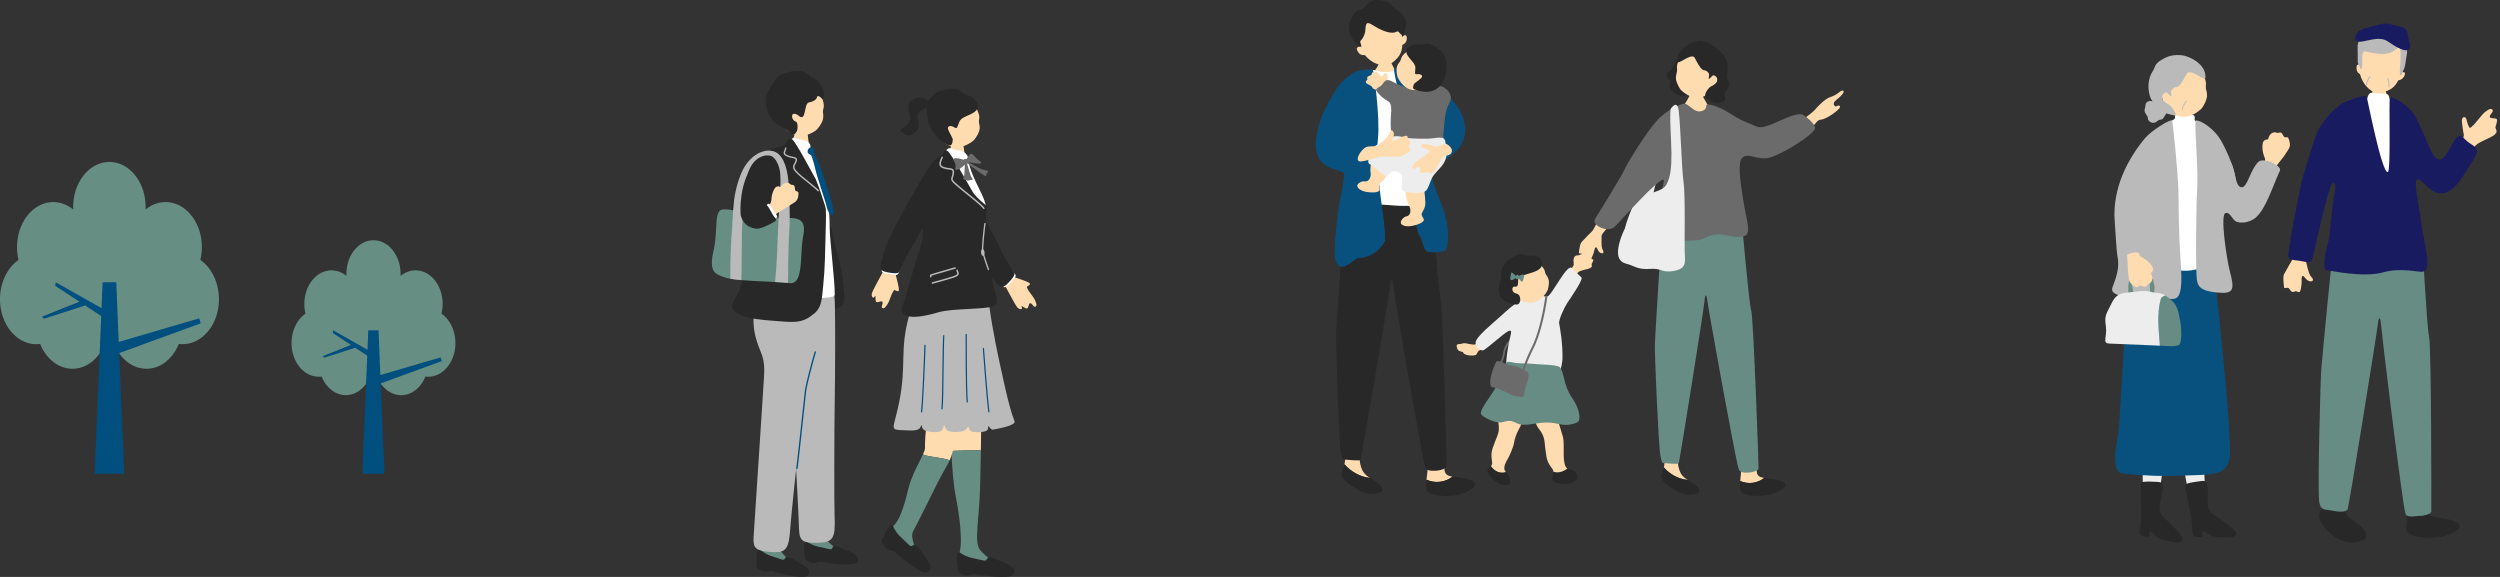 <svg width="741" height="171" viewBox="0 0 741 171" fill="none" xmlns="http://www.w3.org/2000/svg"><rect x="0" y="0" width="741" height="171" fill="#333333" stroke="none"/><g clip-path="url(#clip0_163_55)"><path d="M446.054 104.664c.343-2.381 2.489-4.246 3.398-4.935.056-.046.01-.174-.107-.292-.123-.122-.261-.178-.317-.132-.92.7-3.096 2.585-3.444 5.017a9.851 9.851 0 01-1.073 3.29c.169.113.332.22.491.317.439-.838.858-1.911 1.052-3.27v.005z" fill="#6B6B6B"/><path d="M441.91 138.187c.246-.312.394-.624.363-1.053-.066-.955-.511-2.493.174-4.363.685-1.87.562-1.605 1.236-3.25.675-1.645.685-2.672.43-4.317-.256-1.645-.031-3.229.904-4.834.935-1.604 1.982-1.757 3.955-1.803 1.972-.046 1.839 1.762 2.028 4.057.153 1.471.255 2.753-.639 4.266-.889 1.512-1.43 3.28-1.568 4.22-.22 1.472-1.441 4.185-1.927 4.956-.526.833-1.364 2.427-.817 3.449.102.189.199.322.291.424-1.655.588-3.428-.25-4.43-1.752z" fill="#FFDBB0"/><path d="M441.91 138.186c1.002 1.503 2.775 2.341 4.43 1.753.414.45.772.312 1.201 1.752.69 2.315-1.318 2.627-3.219 1.625-1.334-.7-4.312-3.116-3.214-4.271.317-.332.598-.598.808-.864l-.006.005z" fill="#282828"/><path d="M437.997 101.635c-.93.751-1.375.459-2.243.383-.869-.072-1.329-.547-2.739-.082-.199.066-1.446-.118-1.251.771.204.956.352 1.145 1.088 1.441.608.24.782-.015.843.384.082.526 2.028 1.093 3.495.745.725-.066.618-1.262 1.42-1.445.153-.036.802-.997 1.451-1.334-.286-.674-.94-.996-1.252-1.64-.337.24-.71.685-.817.771l.005.006zm27.728-21.996c.552-.695.746-.981.731-1.374-.016-.394-.169-1.406.092-1.911.459-.89 1.159-.552 1.558-.757.404-.204.817-.275 1.272-.464.46-.19 1.145-.215 1.395.153s.894.332.863.659c-.025.327-.127.695.343.874.47.178.26.413.056.889-.204.475-.342.454-.24.884.102.429-.01.505-.317.771-.312.26-1.379.47-2.274.715-.899.246-1.435.455-1.813 1.186a4.398 4.398 0 01-.123.199c-.674-.419-1.395-.787-2.11-1.206.276-.286.48-.495.562-.608l.005-.01z" fill="#FFDBB0"/><path d="M447.858 98.778c.536-2.641-4.021 2.059-7.848 4.854-1.109.808-2.504-.766-2.647-1.962-.194-1.64 5.125-5.835 7.7-8.19 1.563-1.425 3.377-3.101 5.937-4.69 2.033-1.262 3.341-1.467 4.333-1.518 1.211-.056 2.135.761 3.275.603 1.323-.143 6.003-10.229 7.403-8.333.874 1.18 2.749 2.483 2.795 2.846.128.99-3.347 6.06-4.266 7.408-.639.93-2.632 4.936-2.402 6.08.205 1.032 1.099 5.963.981 10.5-.051 1.86-1.277 6.964-3.091 6.719-4.941-.67-11.869-1.032-12.753-2.156-1.911-2.013.097-9.764.588-12.166l-.005.005z" fill="#EDEDED"/><path d="M464.586 138.866c.924.542 1.006-.255 2.273.991 1.671 1.64.103 3.209-1.997 3.531-1.472.225-5.151-.031-4.752-1.778.169-.731.342-1.293.312-1.789 1.594.455 2.897-.035 4.159-.955h.005z" fill="#282828"/><path d="M454.725 122.302c.046-2.039 5.472-1.64 6.892 2.043.695 1.804 1.196 3.797 1.518 4.732.5 1.461.291 4.169.352 6.044.036 1.022.128 3.163 1.073 3.735.01 0 .015.01.026.01-1.262.92-2.565 1.41-4.159.956a1.45 1.45 0 00-.21-.69c-.506-.818-1.604-1.911-1.89-4.037-.286-2.12-.271-1.803-.465-3.714-.194-1.916-.664-2.841-1.65-4.159-.992-1.318-1.538-2.882-1.487-4.925v.005zm-4.098-33.333c1.86 1.026 3.806.96 5.068.25 1.262-.705 2.233-1.748 2.938-3.03.47-1.185.521-2.616.404-3.158-.107-.495-.358-1.016-.685-1.46-.766-1.038.062-1.483-2.043-3.27-.639-.542-3.975-2.81-7.48-1.084-3.081 1.523-2.1 9.6 1.793 11.746l.005.006z" fill="#FFDBB0"/><path d="M456.641 76.778c-.358-.445-1.753-1.18-3.035-1.022-1.584.194-2.1-.73-3.653-.21-2.167.726-3.822 2.248-4.277 3.03-.976 1.681-.669 2.693-.792 3.745-.22 1.906-2.836 6.97 4.496 7.95.68.092 1.298-.516 1.201-1.839-.245-1.569-1.098-1.262-1.788-1.691-.71-.44-.792-1.911.245-1.788.858.097.925-.394.955-2.136.041-2.12 9.1-1.385 6.648-6.034v-.005z" fill="#282828"/><path d="M450.923 81.473c.476-.174.925-.128.838.317-.092.44-.276 1.206-.383 1.425-.112.22-.245.49-.7-.035-.455-.527-.516-.557-.817-.762-.297-.199-.297-.143-.833.164-.537.306-.95.582-1.18.398-.23-.184-.235-.531-.103-1.15.133-.617.113-1.246.471-1 .362.245.74.582.899.766a.752.752 0 00.797.235c.357-.103.695-.194 1.011-.353v-.005z" fill="#678C84"/><path d="M449.912 81.463c.133.102.311.27.204.654-.107.393-.235.608-.383.633-.281.041-.312-.015-.445-.265-.127-.245-.081-.455.097-.772.179-.317.322-.311.522-.25h.005zm12.369 27.324c-1.16-.766-5.564-.669-8.113-.96-2.473-.281-3.73.122-6.438-.532-2.12-.51-1.543 1.916-3.99 6.816-1.62 3.24-5.83 7.792-4.563 8.906 1.267 1.114 4.399 2.59 6.177 2.105 1.778-.486 2.345-.629 4.42.398 1.808.895 4.879-.015 7.286-.219 2.013-.174 3.285-.016 4.853.368 3.015.735 5.304-.256 5.815-.665.736-.587.73-3.489-1.84-7.209-2.57-3.719-2.181-7.47-3.607-9.003v-.005z" fill="#678C84"/><path d="M452.931 112.308c.118-1.114.44-1.748-.684-2.361-1.13-.613-2.254-1.226-3.245-1.425-.991-.199-1.732-.271-2.815-.741s-2.279-1.083-2.667-.593c-.388.491-1.799 4.2-1.783 5.385.015 1.186-.24 2.233.95 2.289 1.185.057 1.655.537 3.178 1.15 1.523.608 2.453 1.436 3.51 1.426 1.053-.011 2.381.878 2.432-.726.046-1.604 1.145-3.914 1.14-4.399l-.016-.005z" fill="#6B6B6B"/><path d="M453.958 103.034c2.412-4.787 3.648-12.134 4.072-15.072.026-.184.184-.322.348-.296.168.02.276.189.25.373-.424 2.973-1.681 10.418-4.144 15.307-1.389 2.764-2.386 5.452-3.126 7.771a7.767 7.767 0 01-.506-.393c.741-2.304 1.732-4.956 3.106-7.684v-.006z" fill="#6B6B6B"/><path d="M494.582 33.313c-1.129 1.68-7.49 21.418-8.634 23.559-1.145 2.14-5.569 11.746-4.006 12.364 5.063 1.998 7.434-6.841 7.664-9.595.23-2.754 5.109-19.528 5.508-21.53.301-1.498 2.156-6.06 1.512-6.576-.531-.424-1.614 1.134-2.044 1.778z" fill="#EDEDED"/><path d="M474.748 63.688c-1.333 1.813-2.294 4.337-2.892 4.884-.598.547-2.105 2.14-3.07 3.168-.394.419-.547 1.282-.797 3.01-.113.76.914-.011 1.17.863.434 1.46 1.073.648 1.451.914.654.465.827.608 1.277-.368.45-.976.623-1.65.72-2.135.097-.486.404-1.17.787-.353.383.813.644 1.236 1.262 1.385.618.148.859-.266.286-1.196-.434-1.221-.173-2.933-.25-3.674-.077-.74.715-1.348 1.666-2.605.95-1.257-.276-5.707-1.61-3.894zM530.802 38.3c1.799-1.59 6.581-5.023 7.102-5.713.521-.69 2.943-3.24 4.364-3.714 1.42-.476 2.11-.92 2.743-1.441 1.518-1.242 1.799-.332 1.012.577-1.293 1.497-2.376 1.814-2.468 2.6-.051.455-.153.348.363.87.337.342.971-.593 1.456.015.434.797-4.098 3.837-5.492 3.944-1.354.107-1.36.89-2.601 2.018-1.242 1.13-3.372 2.907-4.292 3.454-.925.547-3.985-1.022-2.187-2.61zm-29.22-12.56c.148 0 2.121.205 2.31.19.066.342.281 1.589.454 2.008.179.419 2.601 4.542 2.785 4.751-2.233 1.937-7.169 1.048-8.589-.797.399-.194 2.437-3.576 2.631-4.389.138-.597.409-1.543.414-1.767l-.005.005zm21.326 115.906c-4.164-.435-.837-4.251-2.759-7.894 0 0-2.324-1.768-2.948-.184-.475 1.205-1.159 5.835-1.405 9.007 2.417 1.053 5.196.644 7.118-.929h-.006z" fill="#FFDBB0"/><path d="M522.934 141.651h-.031c-1.916 1.573-4.7 1.982-7.117.93-.076.991-.112 1.839-.082 2.401.128 2.345 7.761 2.657 11.19.802 3.929-2.125 2.912-3.449-3.965-4.128l.005-.005z" fill="#282828"/><path d="M493.187 138.565c.404-2.126.287-4.962.338-7.021 2.069-1.471 3.592-1.43 3.648 2.8.061 4.231.511 6.443 3.009 7.864.026.015.046.025.067.04-2.591-.199-5.289-1.629-7.072-3.683h.01z" fill="#FFDBB0"/><path d="M493.187 138.564c1.779 2.054 4.476 3.485 7.072 3.684 2.473 1.41 4.573 3.132 2.876 3.929-1.711.802-4.077.573-6.243-.669-2.167-1.242-5.334-3.183-4.267-5.186.256-.48.435-1.083.568-1.758h-.006z" fill="#282828"/><path d="M516.19 65.21c.168.894 2.161 24.49 2.861 26.788.7 2.305 2.217 46.127 2.197 46.827-.021.7-2.115 1.267-2.938 1.247-.823-.021-2.55.286-2.969-1.048-1.057-3.377-9.196-48.564-9.288-49.902-.092-1.339-.629-2.683-.823-.02-.194 2.661-7.439 47.731-7.638 48.17-.2.439-3.5.026-4.261.005-.762-.02-.792-.163-1.201-2.35-.567-3.01-1.748-30.728-1.63-32.945.118-2.218 1.921-35.29 2.723-36.7.797-1.41 22.972-.077 22.972-.077l-.005.005z" fill="#678C84"/><path d="M472.755 64.903c.261-.418 8.15-13.1 8.676-14.495.526-1.394 6.351-11.051 9.815-14.812 3.132-3.397 7.342-4.915 8.068-4.864 1.216.087 2.851 2.586 4.618 2.284 2.524-.434 1.37-2.038 2.141-2.064 1.308-.046 4.251 1.18 5.457 1.916 5.329 3.245 3.633 2.33 9.309 4.7 2.606 1.089 9.376-3.893 12.937-3.714.986.051 4.389 2.902 4.205 4.16-.291 1.982-11.491 8.905-14.812 8.94-3.382.041-5.452-1.854-6.964.093-1.328 1.711.026 9.094.526 12.456.869 5.799 2.621 9.805.159 10.52-2.228.649-4.803-.373-6.515-.5-4.527-.338-4.69 1.65-8.236 1.777-1.885.072-4.537-.005-6.417-.056-1.405-.036-4.578 2.243-4.757-.122-.327-4.435.736-8.405 1.037-11.16.297-2.677 1.436-6.503 1.109-6.677-1.313-.7-11.823 11.169-14.439 13.867-1.988 2.049-7.071-.404-5.917-2.254v.005z" fill="#6B6B6B"/><path d="M495.39 26.65c1.047 1.497 3.346 2.085 4.828 1.584 3.163-1.068-.378-3.495-.674-4.864-.22-1.001-.174-2.82-.521-3.55-.348-.732.485-4.492-2.095-1.932-.68.674-.527 1.563-1.584 2.897-.327.414-1.426.715-1.298 1.614.153 1.073 1.032 1.278 1.027 1.911 0 .634-.792 1.226.317 2.34z" fill="#282828"/><path d="M507.601 26.676c-1.589 1.84-3.648 2.519-5.211 2.233-1.569-.287-2.938-1.053-4.124-2.182-.904-1.114-1.451-2.662-1.512-3.296-.056-.582.025-1.246.215-1.86.444-1.435-.578-1.594 1.001-4.363.48-.843 3.183-4.608 7.449-4.067 3.751.475 5.513 9.693 2.182 13.54v-.005z" fill="#FFDBB0"/><path d="M502.481 17.458c-.745-2.426-5.185 2.131-5.272.706-.23-3.802 4.756-6.03 6.56-6.06 2.514-.041 8.057 3.49 8.298 6.98.194 2.779-.706 3.535.352 5.027.608.853-.179 1.992-.955 3.024-1.109 1.482.873 2.029-.767 2.897-2.038 1.078-3.883.046-5.053-1.047-.899-.843.767-3.23 1.88-3.571 1.712-.997 1.574-1.59 1.411-2.192-.164-.603-1.027-1.17-1.411-.741-1.921 2.125-.536-.118-1.088-.818-1.507-1.91-1.308.935-3.96-4.205h.005z" fill="#282828"/><path d="M489.407 57.24c2.866-.935 3.934-1.4 4.598-2.668 1.145-2.17 1.431-4.981 1.415-9.206-.01-3.352-.741-12.6-.081-13.32.597-.654 1.323-1.656 1.997-.332.675 1.323 1.053 18.194 1.646 22.092.592 3.899.265 17.52.362 20.718.097 3.199.721 5.13-3.397 5.805-3.602.592-3.245-.92-7.01-.624-3.434.266-4.824-.96-6.198-1.333-1.732-.465-4.307-.94-2.601-6.934 1.548-5.436 7.235-13.534 9.264-14.198h.005z" fill="#EDEDED"/><path d="M430.507 141.267c-4.486-.516-.854-4.593-2.882-8.543 0 0-2.488-1.931-3.178-.235-.526 1.293-1.323 6.28-1.625 9.698 2.591 1.165 5.595.756 7.685-.92z" fill="#FFDBB0"/><path d="M430.537 141.272h-.031c-2.084 1.676-5.088 2.085-7.684.92-.092 1.068-.143 1.983-.117 2.585.107 2.53 8.338 2.959 12.052 1.002 4.262-2.248 3.184-3.684-4.225-4.496l.005-.011z" fill="#282828"/><path d="M398.497 137.594c.465-2.284.367-5.35.449-7.562 2.248-1.558 3.888-1.497 3.904 3.066.015 4.562.475 6.953 3.152 8.512.026.015.051.03.072.046-2.79-.251-5.687-1.819-7.577-4.057v-.005z" fill="#FFDBB0"/><path d="M398.497 137.594c1.895 2.238 4.787 3.806 7.577 4.057 2.646 1.548 4.894 3.433 3.055 4.271-1.855.843-4.399.567-6.724-.797-2.324-1.364-5.712-3.495-4.537-5.641.281-.516.486-1.165.629-1.885v-.005zm25.669-78.811c.168.965 2.038 26.425 2.769 28.918.731 2.494 1.845 49.76 1.819 50.511-.026.751-2.294 1.339-3.183 1.308-.889-.031-2.754.281-3.188-1.165-1.099-3.653-9.34-52.472-9.422-53.908-.082-1.441-.644-2.897-.889-.03-.24 2.865-8.584 51.373-8.808 51.843-.225.47-3.771-.01-4.594-.041-.822-.03-.848-.189-1.267-2.549-.577-3.255-1.522-33.149-1.369-35.54.153-2.392 2.488-38.024 3.367-39.536.879-1.513 24.77.189 24.77.189h-.005z" fill="#282828"/><path d="M409.487 16.248c.153.005 2.192.235 2.386.224.066.353.271 1.646.449 2.08.179.434 1.498 2.938 1.687 3.157-2.335 1.978-5.473 1.59-6.924-.332.419-.199 1.748-2.467 1.952-3.305.153-.613.44-1.59.45-1.824z" fill="#FFDBB0"/><path d="M417.136 20.642c-1.605-.404-3.414-.511-3.914.128-.828 1.057-4.956.434-5.656.086-.7-.347-4.215.036-5.293.654-.205.077-.501.246-.859.47-.25 5.743.486 11.522-.577 17.234.071.48-.062 1.916-.174 2.805-.184 1.44-1.088 13.56-1.706 16.038-.619 2.473-.644 3.199.352 2.969.996-.225 1.742-.854 3.25-.864 1.512-.01 11.925.966 13.57.854 1.645-.113 7.592.623 7.618-.098.02-.562-.823-11.797-1.814-17.586-1.354-7.807-3.316-15.338-4.803-22.69h.006z" fill="#fff"/><path d="M424.212 49.32c1.144-.838 3.428-.695 7.23-4.399 4.276-4.164 3.157-9.748.49-13.335-1.834-2.463-5.15-6.131-10.837-9.677-1.287-.802-5.308-2.923-7.858-1.559-.49.266 3.091 14.189 3.347 17.117-.404 15.859 3.096 29.95 3.934 31.989 1.39 1.967 1.313 4.833 2.616 5.145 1.303.312 4.9.281 5.472-.68.756-1.256 1.206-7.367-1.421-13.452-1.445-3.352-3.929-10.46-2.978-11.154l.005.005zm-17.28-28.622c-.7-.348-4.215.035-5.293.654-.838.322-3.229 2.049-4.747 3.965-1.517 1.916-4.516 7.321-5.431 10.034-5.758 17.09 7.332 13.734 6.985 16.605-.358 2.948-.741 5.002-1.053 6.26-.618 2.472-2.626 16.875-1.354 19.476 1.799 3.679 5.191-1.2 6.703-1.21 1.14-.006 5.498-.62 7.762-5.1.357-6.448-3.255-19.569-2.08-30.278.685-6.269-1.282-20.294-1.497-20.401l.005-.005z" fill="#08517F"/><path d="M411.229 23.794c.005-.434.245-1.998-.24-2.064-.485-.067-.925.204-.981.419-.056.214-.388.75-.818.311-.429-.439-1.113-1.38-1.43-1.144-.399.291-.485-.087-1.058.215-.214.112.016.648-.363.75-.383.103-1.348.522-1.083.961.266.44-.357.511-.419.996-.061.486.532.66 1.339 1.104.807.445.363 1.022 1.661 1.216.812.123 1.619.24 2.34-.67.72-.909 1.108-1.66 1.062-2.094h-.01zm5.186 26.656c.782-1.6 2.437-3.03 4.154-2.463 1.717.567 2.595.965 2.979 2.37.388 1.406.158 2.601-.511 3.715-.664 1.114-.93 1.854-.782 3.219.148 1.364.112 1.14.21 2.672.097 1.528-.706 2.514-1.022 3.183-.261.557.107.991.511 1.691.648 1.13-2.611 2.06-3.965 2.197-1.937.205-3.607-.567-2.386-2.044.935-1.129 1.139-.572 1.895-1.16.751-.587.624-2.074.21-2.702-.414-.629-1.211-3.122-1.007-4.24.128-.711.266-1.202-.107-2.535-.373-1.328-.71-2.897-.179-3.914v.01z" fill="#FFDBB0"/><path d="M426.807 25.51c1.891.287 4.159 2.709 2.867 4.87-1.666 2.78-1.477 6.463-1.794 8.67-.321 2.238.746 3.76.481 5.616-.108.756-1.048 4.373-3.153 5.579-3.321 1.9-6.683 1.947-7.96 1.62-2.917-.746-3.669-1.86-4.854-4.205-.731-1.451.393-4.4.077-7.363-.368-3.454-.281-3.49-.256-5.063.026-1.574.624-4.384-.741-5.181-1.486-.869-2.585-1.855-3.377-2.923-.746-1.011.777-1.15 1.497-1.956.746-.838 1.042-2.167 3.178-.961 1.262.71 2.412 1.124 4.011 1.722 1.604.598.608.782 2.805.245 2.197-.536 5.804-.685 7.219-.664v-.005z" fill="#6B6B6B"/><path d="M421.954 26.114c-1.886.899-3.786.72-4.987-.046-1.201-.767-2.09-1.845-2.708-3.143-.393-1.19-.363-2.595-.215-3.121.133-.48.409-.976.757-1.39.812-.976.025-1.456 2.191-3.091.66-.496 4.062-2.53 7.404-.634 2.938 1.671 1.507 9.534-2.437 11.42l-.005.005z" fill="#FFDBB0"/><path d="M417.473 14c.373-.414 1.788-1.058 3.035-.828 1.543.286 2.1-.598 3.597 0 2.084.833 3.622 2.422 4.021 3.219.858 1.701.5 2.682.562 3.72.107 1.885-1.278 9.043-8.753 6.61-.904-.296-1.481-.234-.802-1.874.91-.833 2.31-1.61 2.366-2.141.056-.532-.649-.782-1.15-.73-1.262.127-.894-.123-.828-1.83.082-2.085-4.256-3.893-2.048-6.141V14z" fill="#282828"/><path d="M412.506 42.111c1.707-.266 3.751.419 5.125 1.507 1.374 1.088 1.134 2.953.756 4.067-.449 1.344-2.151 2.52-3.265 2.606-1.926.148-3.111-2.263-3.433-.97-.322 1.297-.281 1.077-.705 2.503-.424 1.425-1.487 2.054-1.998 2.56-.424.419-.235.94-.102 1.716.214 1.247-3.066 1.002-4.353.68-1.835-.465-3.102-1.722-1.492-2.662 1.231-.715 1.231-.143 2.115-.424.884-.281 1.262-1.681 1.099-2.391-.169-.71-.062-3.255.5-4.205.358-.608.644-1.007.751-2.346.103-1.338 3.49-2.375 4.997-2.641h.005z" fill="#FFDBB0"/><path d="M428.427 42.111c-.281-2.192-2.662-1.017-5.36-1.002-3.678.021-5.625-.071-6.933-.429-1.308-.357-3.709-.597-3.745.322-.036.92-1.298.93-2.805 1.334-1.507.403-2.453 1.057-2.836 2.192-.388 1.134-2.084 3.597-.613 4.225 1.472.629 4.149 4.287 5.344 3.066 1.196-1.222 1.6-1.262 2.448-1.002 1.471.45 1.798 1.099 1.691 2.417-.164 2.064-.664 3.413 1.088 3.653 1.753.24 5.411.72 6.269-.74.859-1.462 1.032-3.061 2.116-4.4 1.083-1.339 2.217-2.238 3.004-3.679 1.231-2.253.511-4.572.332-5.957z" fill="#EDEDED"/><path d="M427.553 42.888c-1.221.51-1.716.674-2.278.49-.562-.184-1.952-.48-2.79-.649-.843-.163-1.303.108-1.262.578.046.47.756.47 1.87 1.016 1.114.542.47.665.01 1.16-.46.496-3.127 2.146-3.592 2.729-.465.582-1.119 1.19-.695 1.696.424.506 1.262-.578 1.743-.48.48.092.301.572.362 1.318.067.75.491.546 1.262.444.767-.097.797-.306 1.37.02.572.323.735.195 1.236-.142.501-.338 1.237-1.789 1.957-2.984.72-1.196.68-1.66 1.885-1.911.077-.015.629-.107 1.196-.434 1.252-1.078 0-2.56-1.155-3.081-.455.02-.925.153-1.119.235v-.005zm-24.08 4.956c2.545-.322 5.38-1.508 6.3-1.441.92.066 3.423.061 5.023.05.653 0 1.486-.55 3.111-1.7.715-.506-.725-.752-.209-1.646.868-1.502-.302-1.395-.379-1.916-.127-.904-.143-1.16-1.302-.766-1.16.393-1.85.782-2.325 1.083-.475.296-1.283.582-.91-.373.373-.955.516-1.502.154-2.125-.363-.624-.894-.501-1.211.705-.67 1.318-2.289 2.442-2.841 3.086-.552.643-1.676.465-3.459.664-1.783.2-4.496 4.7-1.952 4.379zm-.046-33.901c-1.405-3.975-1.466-9.197 3.495-10.617 4.961-1.415 7.955 3.306 8.859 7.424.169-.296.946-.577 1.135.087.087.312.102.93-.154 1.487-.296.649-.899.843-1.139 1.047.015 1.093-.358 2.192-.736 2.861-.541.96-2.054 2.555-3.663 3.06-1.282.404-3.219-.275-4.312-.934a8.771 8.771 0 01-2.31-1.993c-.311-.046-.879.051-1.476-.322-.521-.322-1.129-1.45-.92-1.803.322-.542 1.047-.389 1.211-.297h.01z" fill="#FFDBB0"/><path d="M404.837 1.696c.256-.52 1.738-1.798 3.597-1.69 1.86.106 3.347.612 3.889 1.425.546.812 1.563 1.343 2.595 2.16 2.427 1.917 1.885 3.925 1.584 5.14-.301 1.217-.45 2.034-.792 2.136-.342.103-.041-.551-.409-.669-.368-.117-.802-1.22-1.374-.812-.746.536-3.055.623-6.908-1.86-.904-.582-1.66-.935-1.998-.45-.178.261-.332 1.211-.362 2.1-.026.89-.777 2.356-1.232 2.75-.454.393-.214.587-.102 1.098.112.516.649 1.216-.557.368-1.946-1.375-2.682-2.954-2.933-4.665-.25-1.707 1.191-5.12 2.535-5.585 1.343-.465 2.309-.746 2.452-1.44l.015-.006z" fill="#282828"/></g><path d="M59.383 77.047a16.91 16.91 0 00.442-3.806v-.018c0-.324-.009-.649-.036-.974v-.216a32.508 32.508 0 00-.1-.929l-.026-.171c-.045-.28-.081-.568-.135-.848a.287.287 0 01-.027-.126 26.221 26.221 0 00-.208-.902c-.018-.054-.027-.117-.054-.171a16.842 16.842 0 00-.27-.893v-.01a13.04 13.04 0 00-.334-.865c-.018-.036-.027-.072-.045-.1-.127-.279-.253-.558-.388-.838-.01-.018-.018-.045-.036-.063a13.228 13.228 0 00-.992-1.641 13.32 13.32 0 00-1.813-2.056l-.009-.018a11.13 11.13 0 00-1.397-1.064s-.019-.01-.046-.019a9.186 9.186 0 00-1.542-.784 8.792 8.792 0 00-3.282-.64c-2.219 0-4.248.82-5.961 2.218.009-.261.027-.523.027-.784a15.6 15.6 0 00-.28-3.012v-.019c-.414-2.209-1.262-4.21-2.444-5.843-.189-.262-.37-.505-.577-.749-.027-.027-.054-.054-.072-.08-.19-.226-.396-.452-.604-.66-.027-.026-.045-.053-.072-.071a12.938 12.938 0 00-.64-.586s-.027-.018-.027-.027c-.217-.18-.442-.352-.668-.514-.045-.028-.09-.064-.144-.1a8.342 8.342 0 00-.667-.423c-.055-.028-.109-.064-.163-.09a10.518 10.518 0 00-.712-.361c-.027-.018-.072-.027-.108-.045-.235-.1-.47-.19-.704-.271-.045-.018-.08-.036-.117-.045a8.07 8.07 0 00-.767-.208.96.96 0 00-.17-.036 12.571 12.571 0 00-.803-.135c-.045 0-.09-.009-.127-.009A9.26 9.26 0 0032.42 48c-.226 0-.451 0-.668.027-.063 0-.126.01-.19.018-.161.018-.333.036-.486.063-.063.01-.126.027-.19.036-.432.072-.865.19-1.28.325-.045.018-.09.027-.126.045-.172.063-.361.135-.532.207a.225.225 0 00-.082.037 9.668 9.668 0 00-1.253.658c-3.499 2.191-5.916 6.7-5.916 11.922 0 .261 0 .523.036.784-1.09-.893-2.308-1.542-3.634-1.903-.216-.063-.442-.108-.667-.162-.045 0-.081 0-.117-.009a13.183 13.183 0 00-.587-.09c-.072 0-.135-.01-.216-.018-.244-.018-.478-.036-.722-.036-.937 0-1.83.144-2.687.424-4.635 1.478-8.053 6.7-8.053 12.913 0 1.326.144 2.606.442 3.815C2.218 79.337 0 83.693 0 88.689c0 7.368 4.807 13.32 10.75 13.32.387 0 .757-.018 1.145-.064.117.271.234.542.36.803 1.858 3.914 5.294 6.547 9.217 6.547h.018c4.193 0 7.818-2.985 9.586-7.35.379.046.757.064 1.154.064a7.97 7.97 0 001.56-.145c1.759 4.41 5.402 7.431 9.623 7.431 4.22 0 7.818-2.985 9.586-7.35.37.046.748.064 1.136.064 5.943 0 10.758-5.961 10.758-13.32 0-4.996-2.227-9.352-5.492-11.633l-.018-.01z" fill="#678E83"/><path d="M59.5 95.831l-.468-1.47-23.844 6.989-.73-17.693h-4.05l-.315 7.683-13.59-7.674-.126 1.055 7.169 4.707-11.12 4.428.623.614 12.183-3.932 4.762 3.129-1.948 46.749h8.774l-1.488-35.774 24.169-8.81z" fill="#004F7F"/><path d="M130.86 92.963c.207-.91.333-1.857.333-2.85 0-.252-.009-.495-.027-.739v-.162c-.018-.225-.045-.46-.072-.694 0-.046-.018-.082-.018-.127-.036-.207-.063-.424-.099-.64a.32.32 0 01-.018-.09 18.244 18.244 0 00-.153-.676c-.009-.037-.018-.082-.036-.127-.064-.225-.136-.45-.208-.667-.072-.225-.162-.442-.243-.65-.018-.026-.018-.053-.027-.08-.091-.208-.19-.424-.289-.623 0-.018-.018-.036-.027-.045a9.679 9.679 0 00-.712-1.19c-.009-.018-.018-.027-.028-.045a8.923 8.923 0 00-1.361-1.542l-.009-.01a8.72 8.72 0 00-1.046-.793s-.018 0-.027-.018a6.63 6.63 0 00-1.155-.586 6.501 6.501 0 00-2.462-.478c-1.659 0-3.183.613-4.463 1.66 0-.19.018-.388.018-.587 0-.775-.073-1.533-.208-2.254v-.019c-.306-1.659-.947-3.147-1.83-4.382a9.612 9.612 0 00-.433-.56.393.393 0 01-.054-.062 11.848 11.848 0 00-.451-.496l-.054-.055a11.735 11.735 0 00-.478-.441l-.018-.018a10.926 10.926 0 00-.496-.388c-.037-.027-.073-.045-.109-.072a5.609 5.609 0 00-.496-.316c-.045-.018-.081-.045-.126-.063a5.42 5.42 0 00-.532-.27c-.027-.01-.054-.028-.081-.037a6.166 6.166 0 00-.523-.198c-.036-.01-.063-.027-.09-.036a7.024 7.024 0 00-.577-.163c-.046-.008-.082-.027-.127-.027a4.45 4.45 0 00-.604-.099c-.027 0-.063 0-.099-.009a7.842 7.842 0 00-.649-.027c-.172 0-.334 0-.496.018-.046 0-.091.01-.145.01a4.915 4.915 0 00-.36.044c-.046 0-.091.018-.136.027a5.74 5.74 0 00-.956.244.444.444 0 00-.099.036c-.126.045-.27.1-.397.162-.027 0-.045.018-.063.027a7.36 7.36 0 00-.938.496c-2.624 1.642-4.427 5.014-4.427 8.928 0 .199 0 .397.027.586a7.323 7.323 0 00-2.724-1.425c-.162-.045-.334-.08-.496-.117-.027 0-.054 0-.09-.009a6.576 6.576 0 00-.442-.063c-.054 0-.108 0-.162-.018-.19-.009-.36-.027-.541-.027a6.47 6.47 0 00-2.011.316c-3.472 1.109-6.033 5.013-6.033 9.667 0 .992.108 1.948.324 2.858-2.444 1.705-4.112 4.97-4.112 8.712 0 5.519 3.598 9.974 8.053 9.974.289 0 .568-.009.857-.045.09.207.171.405.27.604 1.39 2.931 3.968 4.897 6.899 4.897h.009c3.148 0 5.853-2.237 7.179-5.501.279.027.568.045.856.045.406 0 .785-.036 1.164-.108 1.316 3.3 4.049 5.564 7.205 5.564 3.156 0 5.862-2.237 7.178-5.501.28.027.559.045.848.045 4.446 0 8.053-4.464 8.053-9.974 0-3.734-1.668-7.007-4.112-8.712l-.018-.008z" fill="#678E83"/><path d="M130.941 107.032l-.352-1.1-17.855 5.23-.541-13.247h-3.039l-.235 5.753-10.172-5.753-.1.793 5.366 3.526-8.323 3.319.46.46 9.126-2.949 3.571 2.344-1.461 35.008h6.574l-1.118-26.783 18.099-6.601z" fill="#004F7F"/><g clip-path="url(#clip1_163_55)"><path d="M706.633 24.134c-.193-.006-2.753.089-2.993.057-.11.409-.011 1.733-.55 3.213-.193.524-1.235 2.884-2.983 4.051-2.909 1.947 13 3.114 9.609.183-2.204-1.9-2.497-4.328-2.68-5.332-.136-.733-.408-1.9-.398-2.172h-.005zm-24.978 45.811c-1.036 2.544-1.413 5.804-1.957 6.626-.545.821-1.848 3.155-2.68 4.657-.34.607-.261 1.68-.047 3.794.094.937 1.078-.282 1.638.67.947 1.597 1.455.445 1.984.65.91.35 1.156.475 1.397-.817.241-1.288.241-2.135.209-2.737-.031-.597.131-1.502.827-.654.696.847 1.13 1.266 1.9 1.256.769-.01.936-.57-.021-1.497-.874-1.314-1.078-3.412-1.387-4.265-.314-.853.445-1.806 1.193-3.57.748-1.768-2.025-6.656-3.061-4.113h.005z" fill="#FFDBB0"/><path d="M721.815 153.27s-.021 0-.032-.006c-4.846-.67-.806-4.997-2.904-9.331 0 0-2.643-2.156-3.433-.334-.602 1.386-1.591 6.766-2.005 10.461-.13 1.151-.204 2.145-.188 2.8.052 2.747 8.959 3.412 13.031 1.386 4.673-2.323 3.538-3.909-4.464-4.982l-.005.006zm-24.173 1.083c-.031-.016-.057-.037-.089-.053-3.197-1.962-3.684-4.867-3.574-10.388.11-5.521-1.873-5.641-4.637-3.815-.162 2.68-.13 6.385-.753 9.138-.199.874-.461 1.648-.817 2.266-1.481 2.564 2.026 6.227 4.799 7.944 2.774 1.716 5.537 1.659 7.808.69 2.251-.957.424-3.825-2.731-5.777l-.006-.005z" fill="#282828"/><path d="M717.832 69.998c.152.994 1.46 27.17 2.146 29.746.691 2.574.701 51.118.654 51.887-.047.77-2.386 1.319-3.297 1.267-.91-.052-3.956.801-4.37-.686-1.041-3.773-7.201-54.661-7.253-56.142-.052-1.481-.591-2.988-.911-.052-.319 2.936-8.64 54.556-8.975 54.97-.994 1.224-4.139.413-4.976.303-2.371-.303-3.072-.246-3.444-2.679-.513-3.349.393-36.455.607-38.904.215-2.449 3.47-38.967 4.407-40.495.936-1.528 25.418.79 25.418.79l-.006-.005z" fill="#678C84"/><path d="M711.238 30.66c-1.193-1.309-2.716.204-3.056-1.748-.251-1.413-1.23-1.115-2.957-1.178-2.323-.084-2.941-1.015-3.59 1.523-.308 1.198-4.935-.173-7.174 3.13-3.449 5.086.178 11.638-1.099 17.72.062.517-.116 2.046-.257 2.993-.235 1.533 23.618 8.143 22.702 1.93-1.256-8.378.837-18.446-4.563-24.37h-.006z" fill="#fff"/><path d="M729.408 42.32c.733-1.424.984-2 .817-2.696-.168-.696-.388-2.397-.503-3.428-.115-1.03.257-1.56.817-1.46.56.1.492.958 1.036 2.355s.753.628 1.397.126c.644-.503 2.894-3.554 3.637-4.05.749-.503 1.544-1.23 2.114-.666.571.56-.821 1.46-.753 2.047.068.586.654.418 1.554.57.895.152.607.65.414 1.56-.194.91-.445.926-.116 1.648.335.722.163.905-.298 1.476-.455.57-2.276 1.313-3.789 2.062-1.507.748-2.381 1.308-2.805 2.737-.026.089-.078.22-.152.392-1.345-.502-2.752-.905-4.165-1.402.392-.602.675-1.052.79-1.272h.005zm-29.96-23.069c.382-4.26 2.512-9.111 7.625-8.337 5.113.775 5.866 6.395 4.971 10.577.278-.204.874-.173.77.523-.048.325-.278.843-.744 1.25-.539.472-.963.493-1.266.582-.44 1.015-1.24 1.873-1.863 2.334-.895.66-2.941 1.497-4.616 1.292-1.34-.167-2.815-1.606-3.538-2.674a8.933 8.933 0 01-1.271-2.81c-.267-.173-.597-.293-.89-.947-.136-.299-.23-1.22-.052-1.591.225-.466.764-.35.879-.199h-.005z" fill="#FFDBB0"/><path d="M711.61 11.6c-.811-.141-1.345-1.068-1.874-1.413-1.899-1.235-4.997-.654-6.19-.481-3.454.502-4.799 1.852-4.752 4.568.015.9.047 2.271.036 3.219-.005.863-.026 1.182.361 1.795.388.612.367 1.952.843.769.471-1.183-.461-5.15 1.041-4.804 2.047.466 5.323 1.188 7.547.309.942-.372 2.412-1.822 2.7-1.298.288.523.23 3.668.162 4.474-.062.754-.502 4.527.33 3.396.408-.554.068-.528.68-1.58.409-.696.628-2.941.885-4.38.314-1.774-.246-4.333-1.769-4.563V11.6zm-3.611 14.313a.154.154 0 01-.12-.178c.11-.67-.074-1.89-.293-2.45a.15.15 0 01.089-.198.15.15 0 01.198.089c.241.607.43 1.879.314 2.611a.16.16 0 01-.177.131h-.006l-.005-.005zm-6.594-.717a.148.148 0 00.167-.13c.095-.676.628-1.785 1.005-2.251a.157.157 0 00-.026-.22.158.158 0 00-.22.026c-.408.508-.968 1.67-1.073 2.402a.163.163 0 00.131.178h.006l.01-.005z" fill="#BABABA"/><path d="M714.08 12.186c-.628-1.753-.026-3.731-2.465-4.213-2.444-.481-3.804-1.47-6.599-.68-2.789.79-5.573 1.157-6.458 2.632-.884 1.476-.701 2.758 1.654 2.381 2.355-.376 5.369-1.59 7.677.063 2.308 1.649 4.841 2.879 5.704 2.47.864-.408.989-1.256.487-2.653zm14.862 28.087c-2.166.366-4.526 10.524-7.624 5.74-1.837-2.83-3.91-9.885-6.448-12.972-1.062-1.288-4.6-4.318-6.458-4.05-.471.067.346 22.1-.696 22.052-1.889-.078-6.117-22.466-6.29-22.555-.759-.403-5.934 1.392-7.086 2.114-2.941 1.847-6.081 5.463-7.421 8.452-1.093 2.449-3.024 8.765-4.678 14.663-.476 1.69-3.459 16.747-4.009 21.938-.146 1.387 1.544 1.408 3.381 1.648 1.434.189 2.999.906 3.616-.078.262-.413 4.951-22.566 6.133-22.88 1.482-.392.618 2.282.157 5.427-.47 3.229-.962 10.032-1.334 11.398-.743 2.7-2.13 8.933-.471 8.965 1.109.02 10.692 2.281 16.825.55 4.835-1.367 10.142-.058 11.251-.132 3.538-.235.623-8.017-.167-14.888-.461-3.983-2.324-11.68-1.256-12.424 1.277-.89 3.773 4.48 7.625 4.087 3.621-.371 6.243-5.463 9.2-10.063 2.193-3.413.392-3.617-1.57-5.113-1.554-1.178-1.758-2.041-2.674-1.89l-.006.011z" fill="#191B61"/><path d="M674.177 49.934c.633-.801 1.177-1.612 1.8-2.36.623-.754 1.47-1.885 2.004-2.795.351-.597 1.293-1.44.34-3.726-.356-.858-1.094.162-1.544-.832-.764-1.675-1.392-.597-1.889-.853-.858-.445-2.067.11-2.438 1.355-.372 1.246-.576.168-1.466 1.073-.534.544-.544 2.732 0 4.207.544 1.47.497 1.377.152 2.02-.356.66 2.711 2.324 3.035 1.916l.006-.005z" fill="#FFDBB0"/><path d="M664.532 55.502c1.606-.084 2.48-5.16 4.819-7.5 1.523-1.522 7.06 1.126 6.427 2.528-2.428 5.406-4.187 11.346-7.206 13.994-1.528 1.34-4.522 1.93-6.034 1.01-.879-.54-1.774-3.124-3.177-2.298-4.134 2.45-3.056-10.686-2.946-11.822.23-2.37 3.213-6.321 4.977-2.982 1.219 2.318 1.109 7.185 3.14 7.08v-.01z" fill="#BABABA"/><path d="M641.584 104.888s9.603-2.072 9.817-1.151c.215.921 2.34 42.274 2.251 44.289-.105 2.276-4.166 1.742-4.36 1.23-.22-.581-8.185-42.997-7.703-44.368h-.005z" fill="#EDEDED"/><path d="M647.785 144.708c-.272-.906-.811-1.303 2.758-1.858 3.59-.56 3.47-.591 3.784 1.842.392 3.046-.722 6.024 1.287 7.499 1.931 1.419 7.29 4.611 7.201 5.924-.084 1.303-2.057 1.209-4.291 1.173-1.9-.032-3.517-.445-4.862-1.581-1.622-1.371-.251 1.481-1.261 1.471-1.947-.016-2.596.078-2.612-1.78-.026-2.993-.607-5.531-.989-7.31-.371-1.712-.863-4.883-1.015-5.38z" fill="#282828"/><path d="M635.571 103.799s9.817-.319 9.864.623c.048.942-5.275 42.013-5.73 43.975-.513 2.219-4.412.968-4.511.429-.115-.612-.34-43.771.377-45.027z" fill="#EDEDED"/><path d="M634.535 144.09c-.105-.942-.566-1.428 3.045-1.334 3.632.094 3.522.042 3.391 2.491-.162 3.067-1.795 5.798-.078 7.609 1.643 1.743 6.343 5.84 6.023 7.117-.319 1.267-2.239.822-4.432.382-1.863-.371-3.381-1.067-4.501-2.428-1.35-1.643-.513 1.408-1.502 1.219-1.915-.366-2.564-.387-2.25-2.218.513-2.952.398-5.553.335-7.369-.058-1.753.026-4.961-.031-5.474v.005z" fill="#282828"/><path d="M631.196 74.525c-.131 1.057-2.235 39.929-3.219 52.777-.214 2.821-2.842 12.623 1.178 13.046 7.331.775 12.486.801 15.694.681 11.628-.429 15.977.319 16.108-6.945.073-3.998-.759-14.669-.994-17.275-.236-2.606-3.82-41.468-4.726-43.096-.905-1.627-24.036.812-24.036.812h-.005z" fill="#08517F"/><path d="M653.154 37.84c-1.031-1.32-1.92-1.471-2.496-2.062-.649-.665 1.026-1.675-2.282-2.13-5.568-.77-2.784 1.235-4.123 1.805-1.031.434-3.313 3.025-4.496 3.449-.209.073-1.23 1.601-1.732 2.617-.832 5.75-.372 7.494-2.02 13.135.021.492-.256 1.92-.461 2.805-.329 1.429-2.464 13.533-3.338 15.961-.869 2.429-.968 3.15.052 3.025s1.837-.685 3.36-.544c1.523.141 5.05 4.134 11.487 4.344 6.761.22 9.932-4.02 10.032-4.742.078-.565.084-8.656-.33-14.574-.575-7.992 1.01-17.103-3.653-23.084v-.005z" fill="#fff"/><path d="M660.858 80.145c-.764-2.936-2.978-16.888-1.146-17.029 1.659-.13 3.443-7.117 2.831-10.754-.539-3.213-2.863-8.483-4.516-11.173-1.837-2.983-5.736-5.663-7.144-5.464-.623.09.66 13.277.403 18.908-.508 11.01-.371 22.749-.298 24.973.152 4.668-.23 6.505 6.353 7.117 4.951.46 4.977-.994 3.522-6.583l-.005.005zM643.803 35.71c-.67-.424-6.233 3.093-8.033 5.26-4.935 5.934-9.734 14.689-8.97 24.627.272 3.574.513 8.656.759 9.938.544 2.81.429 4.877-1.408 9.582-1.507 3.857 10.409 2.841 11.937 2.868 6.426.115 9.331 4.422 8.247-10.78-.596-8.374-.591-16.575-.648-20.541-.068-4.59-1.68-20.829-1.879-20.96l-.005.006z" fill="#BABABA"/><path d="M638.475 86.744c.021-.711.33-1.79-.036-2.564-.367-.774.24-1.612-1.178-1.607-1.418.011-3.124-.057-4.307.084-1.183.142-1.795.053-1.968.895-.172.843-.178 2.151-.162 3.187.016 1.036-.199 1.502.55 1.356.748-.147 1.062-.241.895-1.638-.168-1.403-.691-2.538.057-2.685.748-.147 2.758-.225 3.465-.257.706-.03 1.386-.277 1.381.597-.005.874.246 2.486.204 3.035-.042.55.974.812 1.099-.408v.005zm3.339.848c.487.33.958.754 1.654 1.272 1.58 1.167 2.229 3.208 2.611 5.72.581 2.166.691 7.033-.194 7.625-.889.586-3.276.355-4.725.293-.178-.006-.513-.021-.974-.042-.319-4.653-.989-9.242.288-13.89.089-.45.639-.858 1.335-.978h.005z" fill="#678C84"/><path d="M624.178 96.677c-.471-3.224.063-3.449 1.727-6.85 1.669-3.402 3.611-2.879 7.227-3.397 3.616-.518 4.15.257 6.249.403 1.172.084 1.815.34 2.433.754-.696.115-1.246.528-1.335.979-1.271 4.647-.601 9.236-.287 13.889-3.308-.136-13.005-.513-14.988-.623-2.256-.126-.555-1.931-1.026-5.155z" fill="#EDEDED"/><path d="M630.484 75.64c.031 1.02.146 1.988.157 2.966.01.98.094 2.387.277 3.434.121.68-.057 1.936 2.151 3.061.827.424.728-.832 1.717-.366 1.669.785 1.444-.445 1.988-.57.942-.22 1.502-1.424.979-2.612-.523-1.188.33-.497.424-1.764.057-.764-1.35-2.433-2.722-3.208-1.365-.769-1.266-.727-1.418-1.444-.157-.733-3.574-.021-3.553.502z" fill="#FFDBB0"/><path d="M641.563 34.47c-.916 1.669-1.047.418-2.329 1.58-.696.633-1.889.366-2.392-.356-.502-.722.115-.57-.518-1.466-.633-.894-.848-1.318-.575-2.119.272-.8-.011-1.59.879-2.004.889-.414 1.235.057 1.753-.115.518-.173 1.078-.623 1.763.314.686.936 1.591.963 1.67 1.632.073.67.774 1.256-.251 2.528v.005z" fill="#BABABA"/><path d="M642.363 32.125c1.707 2.004 3.931 2.753 5.631 2.454 1.701-.298 3.193-1.12 4.48-2.328.989-1.199 1.591-2.874 1.664-3.56.068-.627-.015-1.35-.214-2.02-.471-1.553.638-1.72-1.052-4.735-.513-.916-3.412-5.019-8.038-4.464-4.067.486-6.045 10.456-2.471 14.653z" fill="#FFDBB0"/><path d="M647.984 22.182c.827-2.622 5.599 2.35 5.704.8.278-4.118-5.108-6.463-7.06-6.614-2.067-.163-3.825.01-6.128 1.47-2.03 1.287-1.653 2.052-2.313 3.056-1.701 2.59-1.617 5.36-.916 7.735.32 1.089 2.125 3.543 3.596 4.49.56.361 2.637.947 3.778 1.11.9.125-.989-3.088-2.193-3.465-1.847-1.088-1.69-1.732-1.512-2.386.178-.65 1.12-1.261 1.533-.796 2.062 2.319.581-.12 1.188-.879 1.649-2.056 1.408 1.02 4.323-4.521z" fill="#BABABA"/><path d="M646.943 32.57s-.037.015-.053.015a.138.138 0 01-.141-.125c-.047-.754.775-2.052 1.157-2.533a.133.133 0 01.188-.021c.058.047.068.13.021.188-.471.592-1.136 1.77-1.099 2.35 0 .052-.026.105-.073.126z" fill="#BABABA"/></g><g clip-path="url(#clip2_163_55)"><path d="M245.296 65.645c1.394 1.898 1.247 2.267 1.947 5.82.673 3.422 2.294 7.696 2.566 11.347.255 3.46.965 6.959-.272 7.832-2.294 1.622-4.718 1.166-7.295.672-2.571-.488-5.57-6.633-4.458-11.347 1.112-4.713 1.296-12.746 2.744-13.288 1.448-.543 2.897-1.085 4.762-1.042l.006.006z" fill="#282828"/><path d="M238.722 161.562c1.258-2.972.271-4.323.179-5.581-.266-3.688 5.31-4.594 5.131-1.893-.179 2.793-.901 3.2.629 5.495 1.622 2.43 6.845 5.006 5.945 5.944-1.617 1.687-12.969-.081-11.89-3.965h.006z" fill="#678E83"/><path d="M239.08 160.477c2.522 1.709 3.78 1.53 6.574 2.251 1.307.337.878-.694 1.562-.862.586-.141 2.001.521 2.668.776 2.615.992 4.502 2.072 4.502 2.972 0 1.746-1.898 1.708-3.872 1.708-1.53 0-4.502-.357-6.938-.808-1.508-.276-1.638 1.188-4.442-.293-.83-.439-.472-1.459-.716-2.701-.298-1.513 0-3.482.651-3.037l.011-.006z" fill="#282828"/><path d="M244.265 85.627c-.862-.038-10.219-.787-10.154 4.209.055 4.165.098 14.259.293 20.546.082 2.565 2.094 36.362 2.43 46.461.12 3.634 1.215 4.095 5.403 4.052 4.729-.049 5.445-1.356 5.131-8.103-.136-2.924-.103-25.227.043-33.884.157-9.297.168-23.177.054-28.058-.108-4.79-.222-5.093-3.2-5.218v-.005z" fill="#BABABA"/><path d="M224.761 163.9c1.562-2.826.716-4.274.759-5.532.119-3.694 5.755-4.02 5.305-1.346-.472 2.756-1.226 3.087.054 5.527 1.361 2.588 6.286 5.69 5.294 6.531-1.785 1.508-12.888-1.432-11.412-5.18z" fill="#678E83"/><path d="M225.232 162.859c2.333 1.963 3.602 1.914 6.303 2.923 1.264.472.944-.602 1.644-.699.596-.082 1.936.726 2.576 1.046 2.495 1.259 4.263 2.528 4.171 3.423-.179 1.736-2.067 1.502-4.03 1.296-1.524-.157-4.442-.824-6.813-1.529-1.469-.434-1.751 1.009-4.388-.754-.775-.521-.314-1.503-.428-2.761-.136-1.535.358-3.466.965-2.956v.011z" fill="#282828"/><path d="M245.692 85.708c-.857-.12-10.029-1.296-17.666-1.888-1.568-.119-4.008 2.116-4.464 7.095-.38 4.144-.342 6.509.656 9.888 1.264 4.269 2.674 4.903 2.219 11.179-.185 2.56-2.349 36.953-3.065 47.031-.255 3.629.781 4.198 4.952 4.594 4.708.445 5.554-.781 5.95-7.528.168-2.918 2.522-25.103 3.569-33.7 1.123-9.226 3.179-14.449 3.83-19.276 1.583-11.808 6.253-17.086 4.03-17.395h-.011z" fill="#BABABA"/><path d="M236.2 139.031a.203.203 0 00.2-.174c.272-1.8 1.579-13.928 2.208-19.759l.315-2.913c.227-2.045 2.012-8.689 2.923-11.797a.198.198 0 00-.136-.249.206.206 0 00-.254.135c-.912 3.119-2.707 9.796-2.935 11.862l-.314 2.918c-.63 5.826-1.942 17.954-2.208 19.744a.207.207 0 00.174.233h.032-.005z" fill="#004F7F"/><path d="M239.02 37.218c-.19-.011-2.663.043-2.896.005-.12.418-.461 2.685-1.069 3.9-1.02 2.045-2.034 6.867-1.632 8.19.276.467 8.689 3.26 8.255.9-.25-1.36-1.899-5.635-2.322-10.75-.065-.764-.352-1.963-.336-2.245z" fill="#FFDBB0"/><path d="M234.155 42.235c.705-1.063.271-1.573 2.001-1.204 3.287.7 4.085 1.106 4.085 2.674 0 1.692 4.838 10.208 5.049 13.81.206 3.546.635 5.662.629 10.06 0 3.228 1.579 16.153 1.503 19.744-.043 2.207-16.473.114-19.64-.635-3.168-.748-3.743-27.092-2.886-32.842.857-5.755 6.71-8.244 9.259-11.607z" fill="#fff"/><path d="M239.66 44.079c.315-.293.271-.445.787-.342.515.103 1.079.456.992 1.161-.081.678.017 1.144-.472 1.242-.401.076-.998-.418-1.323-.618-.325-.195-.401-.998.022-1.443h-.006z" fill="#004F7F"/><path d="M240.176 45.261c.2.56.96 2.425 1.507 4.953.445 2.071 2.897 9.22 3.152 10.31.352 1.52.699 2.87 1.822 3.19 1.063.303 0-3.092-.71-5.722-.461-1.714-2.007-6.086-2.484-7.545-.559-1.72-1.367-3.342-2.23-5.05-.52-1.03-1.28-.819-1.063-.13l.006-.006z" fill="#004F7F"/><path d="M232.24 37.174c1.351 2.132 3.363 3.146 5.017 3.092 1.655-.054 3.184-.63 4.573-1.61 1.101-1.01 1.898-2.512 2.061-3.158a5.08 5.08 0 00.065-1.947c-.233-1.54.835-1.551-.363-4.637-.364-.939-2.566-5.23-7.035-5.327-3.927-.087-7.155 9.118-4.323 13.582l.005.005z" fill="#FFDBB0"/><path d="M242.546 28.485c1.226.38 1.025 1.421 1.497.591 1.123-1.963-1.861-5.896-3.081-6.058-1.079-.147-1.801-2.837-6.672-1.763-1.204.266-3.281.645-4.523 2.43-2.094 3.01-3.526 4.968-2.349 9.096.554 1.942 2.029 3.824 5.017 5.277 1.91.928 1.568 1.866 2.696 1.872.288 0 .83-.516 1.096-1.15.304-.727.233-2.365-.179-2.636-1.334-.488-1.454-1.768-1.139-2.191.358-.478 1.258-.147 1.746.292 2.43 2.17 1.552-3.552 3.059-3.856 3.157-.635 2.175-2.235 2.826-1.91l.006.006zm-.787 24.56c-.58-.928-6.031-11.342-7.002-11.76-1.893-.807-1.248 1.693-2.869 2.04-5.484 1.166-6.954 2.81-9.807 6.189-1.839 2.18-2.723 6.465-4.274 9.21-1.741 3.075-2.902 12.513 3.889 12.719 1.828.054-.109 2.978-.51 5.017-.613 3.07-.808 8.24-3.509 12.426-2.978 4.616 4.811 5.75 11.748 6.21 4.779.32 8.098 1.031 11.347-1.757 2.972-1.892 2.837-5.13 3.244-8.911.515-4.806.542-9.86.678-14.45.043-1.545.189-6.145.086-7.962-.076-.862-2.251-7.154-3.01-8.971h-.011z" fill="#282828"/><path d="M242.481 56.728a.22.22 0 01-.163-.076c-.325-.385-.645-.651-3.715-3.173l-.716-.586c-3.228-2.652-3.103-3.238-2.49-4.431a6.51 6.51 0 00.266-.548c.146-.342.184-.58.119-.71-.092-.18-.461-.256-.927-.353-.385-.082-.868-.18-1.378-.38-1.437-.559-1.329-1.074-1.004-1.942.071-.195.158-.418.228-.678a.21.21 0 01.261-.146.208.208 0 01.146.26c-.076.271-.163.504-.239.71-.282.765-.358.966.765 1.405.478.185.922.277 1.313.358.575.12 1.025.212 1.215.57.135.255.103.586-.103 1.068-.092.217-.19.402-.277.575-.499.971-.71 1.373 2.381 3.911l.716.586c3.103 2.55 3.428 2.815 3.775 3.232a.21.21 0 01-.027.299.208.208 0 01-.135.049h-.011z" fill="#BABABA"/><path d="M225.948 79.492a.204.204 0 01-.2-.184.208.208 0 01.184-.233c.911-.114 4.632-.624 6.249-.977.509-.114.819-.26.927-.434.087-.146.038-.347-.027-.575a2.554 2.554 0 01-.087-.396.213.213 0 01.185-.233c.108-.016.216.07.233.185.011.108.043.222.076.33.076.282.162.603-.022.906-.174.288-.553.483-1.199.63-1.627.358-5.369.873-6.286.981h-.033zm-.211-1.79c-.098 0-.179-.076-.201-.173-.038-.212-.049-.38.049-.516.108-.157.287-.184.559-.233l.179-.032c.721-.13 3.975-.635 5.543-.88l.841-.13a.208.208 0 01.238.174.208.208 0 01-.173.239l-.841.13c-1.562.244-4.816.743-5.532.873l-.185.033c-.119.022-.255.043-.287.065 0 0 0 .033.027.19a.209.209 0 01-.168.244h-.049v.016z" fill="#004F7F"/><path d="M238.066 69.995c-1.091 5.83.222 14.466-4.085 13.918a10.499 10.499 0 00-.455-.054c-1.02-.109-2.343-.19-3.813-.266-3.108-.174-6.9-.31-9.975-.58-1.231-.11-2.349-.234-3.26-.391-.591-.103-1.101-.217-1.497-.353-3.352-1.112-4.849-1.811-3.466-8.049 1.356-6.123 0-11.819 2.696-12.117 2.701-.298 7.236 1.4 8.228 1.497 3.835.38 5.88.537 8.272.976.038 0 .07.017.108.017 1.193.206 3.081-.07 4.193.054 2.565.287 3.813 1.307 3.059 5.342l-.005.006z" fill="#678E83"/><path d="M216.977 67.82c.054-.651.293-6.238.618-8.624.608-4.426 2.072-8.256 3.266-10.056 1.838-2.767 4.171-4.237 6.552-4.502 1.009-.114 2.468.222 3.33 1.008 2.517 2.295 2.842 7.084 3.01 8.76.217 2.148.407 9.828.282 11.89-.216 3.569-.374 8.607-.417 11.824-.033 2.262.022 4.203-.092 5.738-1.02-.108-2.344-.19-3.813-.265.602-5.57.645-10.268.808-13.479.152-2.994.396-7.675.369-8.874-.055-2.527.694-5.63.352-9.92-.13-1.622-1.133-4.92-3.157-5.218-2.196-.325-4.523 1.112-5.76 3.667-1.399 2.89-1.752 6.026-1.871 8.526-.076 1.573-.255 5.457-.418 7.545-.293 3.64-.13 14.059-.287 17.026 0 .049-.006.103-.011.152-1.231-.109-2.349-.234-3.26-.39-.114-4.595.19-11.174.494-14.803l.005-.005z" fill="#BABABA"/><path d="M229.078 64.283c.825-.46.928-.954 1.725-1.377.797-.429 2.858-1.747 4.182-2.599.537-.347 1.703-.754 1.681-3.042-.005-.863-.992-.239-1.036-1.248-.07-1.703-.982-.992-1.318-1.383-.58-.678-1.806-.624-2.56.315-.754.938-.548-.06-1.627.406-.651.282-1.416 2.148-1.459 3.602-.044 1.448-1.025 2.332-1.546 2.76-.532.44 1.535 2.805 1.958 2.566z" fill="#FFDBB0"/><path d="M228.384 60.964c1.09 1.996 2.413 3.162 1.866 3.53-1.232.83-1.823-.281-2.669-1.654-.971-1.578-.515-1.952-.19-2.218.228-.19.505-.559.993.342z" fill="#fff"/><path d="M226.626 60.535c-.553.18 1.248-7.642 1.259-8.38.038-3.78-3.515-3.91-4.866-2.505-3.59 3.742-3.861 12.985-3.368 14.514.727 2.246 2.246 3.33 4.562 3.629 1.117.146 3.965-1.291 4.99-1.872 1.025-.575 1.041-.759.244-1.724-.803-.966-1.909-3.954-2.821-3.662z" fill="#282828"/><path d="M294.947 81.624c1.345 1.144 2.674 2.554 3.178 3.477.505.922 2.87 5.347 3.303 5.874.434.526 1.015.851 1.405.531.255-.206-.119-.678-.032-.792.103-.092.309.201.623.353.689.33 1.026.65 1.308-.038.287-.689.26-1.199.737-1.14.478.06.933 1.34 1.481.988.548-.352.119-1.128-.141-1.822-.195-.527-1.193-1.85-1.882-2.805a7.195 7.195 0 01-.532-1.063c-.141-.423.857-.488.884-1.057.028-.57-4.312-1.801-5.017-2.127-.168-.081-1.188-1.941-1.904-2.457-.878-.634-3.482 2.023-3.417 2.078h.006z" fill="#FFDBB0"/><path d="M300.452 82.746c-1.557 1.611-2.386 2.978-3.119 2.121-.726-.857-1.453-1.204-1.215-1.795.489-1.193 3.005-4.296 3.803-3.054.802 1.242 1.784 1.432.526 2.728h.005z" fill="#fff"/><path d="M300.208 80.165c-1.492-2.392-3.016-4.67-3.77-6.525-.857-2.11-3.232-6.216-4.084-7.844-2.169-4.138-4.974-7.674-7.328-5.727-2.668 2.207-3.151 2.17-1.99 4.17 2.267 3.906 3.802 6.96 5.57 10.111 1.101 1.958 3.775 6.628 6.986 9.73 1.237 1.194 1.725 1.525 3.754-.748 1.963-2.197 1.383-2.327.857-3.167h.005z" fill="#282828"/><path d="M282.07 114.661s8.928-.857 8.901 1.15c-.011.694-.222 16.619-.239 17.644-2.999 0-5.841.033-8.759.201-.044-1.085-.087-18.214.092-18.995h.005z" fill="#FFDBB0"/><path d="M281.978 133.656c2.918-.168 5.76-.201 8.76-.201-.06 3.531-.136 7.193-.223 10.577-.254 9.975-1.811 16.288-.184 18.729 1.725 2.587 7.279 5.321 6.324 6.324-1.719 1.796-13.793-.086-12.643-4.214 1.817-3.428.049-13.696-.667-17.346-.738-3.77-1.15-8.836-1.361-13.864l-.006-.005z" fill="#678E83"/><path d="M284.392 163.716c2.685 1.822 4.024 1.627 6.991 2.397 1.389.358.933-.743 1.66-.917.624-.152 2.132.554 2.842.825 2.777 1.052 4.79 2.202 4.79 3.162 0 1.855-2.018 1.822-4.117 1.822-1.627 0-4.79-.385-7.377-.862-1.6-.298-1.741 1.264-4.724-.315-.879-.466-.499-1.551-.759-2.874-.315-1.611 0-3.705.694-3.233v-.005z" fill="#282828"/><path d="M274.173 132.712c-.152-3.585 1.144-12.958 1.307-15.751.179-3.027 7.859-1.649 8.624.249 1.427 3.537.027 10.16-1.047 14.054-.434 1.584-.96 3.916-1.567 5.164-2.446-.912-5.435-.798-7.941-1.709.396-.862.646-1.546.624-2.007z" fill="#FFDBB0"/><path d="M262.978 157.641c1.432-1.975 3.477-1.042 6.102-12.199 1.041-4.431 3.357-8.293 4.469-10.723 2.506.911 5.495.797 7.941 1.709-1.063 2.164-2.316 4.105-3.634 6.747-3.732 7.48-5.858 11.808-7.236 14.357-1.394 2.566 3.352 9.047 2.165 9.357-2.908-.044-12.042-6.151-9.802-9.243l-.005-.005z" fill="#678E83"/><path d="M264.589 155.759c1.356 2.945 2.598 3.476 4.746 5.668 1.003 1.025 1.182-.152 1.898.07.613.19 1.535 1.579 2.007 2.175 1.833 2.338 2.956 4.366 2.463 5.186-.96 1.589-2.669.509-4.464-.575-1.394-.841-3.9-2.805-5.864-4.557-1.215-1.084-2.142.179-3.878-2.712-.515-.851.374-1.583.836-2.853.564-1.54 1.914-3.173 2.267-2.408l-.011.006z" fill="#282828"/><path d="M282.689 86.641c6.123-.13 9.866-1.101 10.571 4.263.879 6.688 2.668 15.187 4.062 21.338.624 2.75 1.991 9.188 3.385 12.595.466 1.133-3.743 2.039-6.324 2.489-.83.141-1.047-.927-1.443-.987-.445-.065 1.312 1.996-3.933 1.736-2.137-.109-1.61-1.552-2.109-1.552-.451 0 .33 1.519-3.868 1.519-3.585 0-2.723-2.012-3.167-1.958-.554.065.553 2.278-3.553 1.969-3.819-.287-2.788-1.942-3.162-1.969-.45-.032.282 1.687-3.461 1.508-5.364-.26-5.342.358-4.16-4.139 3.39-12.941 1.345-17.438 3.054-26.197 1.231-6.33 2.641-7.881 3.688-9.568.776-1.248 2.663-.874 10.414-1.036l.006-.011z" fill="#BABABA"/><path d="M293.092 122.255c-.087 0-.163-.071-.179-.168-.38-2.767-1.405-15.502-1.611-18.757-.005-.108.07-.206.168-.211.103-.006.185.076.195.184.206 3.249 1.232 15.969 1.606 18.724.016.108-.054.211-.152.228h-.027zm-6.39-2.929c-.086 0-.168-.071-.179-.174-.151-1.274-.33-5.782-.33-20.014 0-.109.081-.201.179-.201.097 0 .179.087.179.2 0 14.212.179 18.697.33 19.961.011.108-.054.211-.157.222h-.022v.006zm-7.501 2.05h-.027c-.098-.016-.168-.119-.152-.228.179-1.209.239-6.4.304-11.423.054-4.409.103-8.575.228-10.235.01-.108.103-.19.195-.184.097.01.173.103.168.217-.119 1.643-.174 5.804-.228 10.208-.06 5.033-.125 10.24-.309 11.477-.016.098-.092.168-.179.168zm-6.048.879h-.027c-.098-.017-.168-.12-.152-.228.326-2.202.933-16.57 1.004-19.667 0-.109.086-.185.184-.196.098 0 .179.093.179.206-.065 3.103-.683 17.509-1.009 19.722-.016.098-.092.168-.179.168v-.005z" fill="#004F7F"/><path d="M285.086 40.342c-.201-.006-2.831.12-3.081.087-.114.45-.07 3.937-.472 4.388-1.611 1.822-5.234 9.573-4.773 10.967.309.488 15.415 2.614 12.117-1.616-.905-1.167-2.777-6.01-3.368-11.45-.087-.809-.428-2.078-.418-2.382l-.005.006z" fill="#FFDBB0"/><path d="M276.635 31.007c-.65-.418-1.762-1.394-2.5-1.649-.738-.255-1.54-.537-2.365-.314-1.285.347-1.855.716-2.278 1.377-.374.592-.401 2.495.13 3.559.532 1.464-.2 2.348-.689 2.95-.694.852-2.392 1.367-1.882 1.942 1.486 1.67 2.707 1.437 3.759.694 3.379-2.397-.314-4.784 1.698-6.357 2.012-1.573 2.348-1.35 4.133-2.196l-.006-.006z" fill="#282828"/><path d="M278.783 41.177c1.541 1.899 3.645 2.669 5.305 2.463 1.654-.206 3.14-.9 4.448-1.964 1.014-1.063 1.692-2.57 1.795-3.195.098-.575.054-1.236-.103-1.855-.369-1.442.705-1.55-.765-4.371-.445-.857-3.026-4.72-7.523-4.388-3.949.293-6.389 9.34-3.162 13.316l.005-.006z" fill="#FFDBB0"/><path d="M289.62 30.6c-.189-.629-1.361-2.023-2.798-2.408-1.779-.477-1.926-1.687-3.808-1.806-2.625-.163-5.055.749-5.874 1.383-1.768 1.372-2.332 2.446-2.463 3.661-.13 1.215-.233 8.185 5.945 11.402.987.515 1.687.499 1.79-1.584-.542-1.34-1.633-2.864-1.426-3.455.206-.591 1.079-.505 1.583-.201 1.27.77 1.009.32 1.796-1.524.96-2.251 6.46-1.98 5.261-5.478l-.006.01z" fill="#282828"/><path d="M279.532 48.489c.824-1.6.108-5.49 2.82-4.356 1.828.765 3.016.255 4.144 1.665.309.385.586 1.036.657 1.98.265 3.585 3.975 9.335 4.8 12.188 1.063 3.688-2.387 9.562-2.257 12.996.136 3.433-1.719 3.682-3.574 5.13-1.855 1.449-3.184-1.138-6.574-1.843-3.39-.706-4.052-1.91-3.298-8.055.754-6.146-1.524-21.43 3.287-19.705h-.005z" fill="#fff"/><path d="M262.783 76.216c-.228 1.752-.684 3.634-1.183 4.556-.499.922-2.918 5.327-3.119 5.972-.2.651-.162 1.313.32 1.47.309.098.505-.472.646-.461.135.038 0 .369.043.716.098.754.011 1.215.749 1.074.732-.136 1.144-.434 1.356 0 .211.428-.613 1.513-.022 1.779s1.009-.515 1.454-1.112c.336-.45.9-2.007 1.323-3.108.206-.434.515-.922.602-1.025.277-.347.873.45 1.367.168.494-.287-.846-4.6-.955-5.364-.027-.185.977-2.056 1.02-2.935.049-1.084-3.596-1.811-3.607-1.73h.006z" fill="#FFDBB0"/><path d="M264.844 81.44c-2.197-.43-3.797-.38-3.477-1.454.32-1.08.217-1.877.841-1.996 1.269-.244 5.239.173 4.632 1.524-.608 1.35-.228 2.273-1.996 1.93v-.005z" fill="#fff"/><path d="M266.872 79.829c1.193-2.555 2.267-5.077 3.412-6.72 1.302-1.872 3.444-6.097 4.344-7.703 2.284-4.073 4.736-8.027 3.803-10.935-.673-2.093-1.595-6.264-3.168-4.572-1.513 1.627-8.163 13.837-9.839 17.037-1.041 1.99-3.493 6.78-4.345 11.162-.325 1.687-.336 2.273 2.674 2.74 2.908.444 2.707-.115 3.125-1.01h-.006z" fill="#282828"/><path d="M270.886 79.194c.537-2.153 1.893-5.326 2.539-8.38.358-1.709-1.074-12.378.694-18.371 1.058-3.59 3.379-5.468 4.719-6.303 1.166-.727.781-1.98 2.012-1.377 1.014.493 6.948 11.374 7.594 12.35 1.296 1.828 3.324 3.27 3.861 3.846.63.748-1.149 11.656-.835 13.83.13.912 2.078 5.571 2.777 8.934.608 2.913 2.067 6.357.461 7.002-2.544 1.015-12.562.662-16.429 1.801-8.993 2.652-11.819 1.21-10.723-1.958 1.074-3.113 2.571-8.293 3.341-11.369l-.011-.005z" fill="#282828"/><path d="M291.622 61.973a.227.227 0 01-.184-.093c-.603-.83-2.707-2.533-4.741-4.181a149.67 149.67 0 01-2.886-2.376c-1.99-1.703-2.072-1.953-1.752-2.913.076-.228.174-.515.239-.911.081-.477.065-.776-.043-.928-.136-.19-.499-.238-1.004-.314-.39-.054-.878-.125-1.442-.282-.646-.18-1.058-.461-1.253-.863-.304-.629.01-1.383.287-2.05.071-.168.136-.33.195-.488a.224.224 0 01.288-.136.22.22 0 01.135.288c-.059.163-.13.336-.2.504-.25.608-.51 1.237-.299 1.682.136.276.451.483.966.629.537.152 1.009.217 1.383.271.613.087 1.058.152 1.302.494.195.266.233.64.124 1.264-.07.428-.173.732-.254.976-.234.7-.272.808 1.616 2.43.851.727 1.877 1.562 2.875 2.37 2.153 1.741 4.181 3.39 4.822 4.269a.232.232 0 01-.049.314.234.234 0 01-.13.044h.005zm.19 12.817c.059.558-.125 1.036-.402 1.063-.282.027-.553-.402-.613-.96-.059-.559.125-1.036.402-1.063.282-.028.553.401.613.96zm-15.421 9.307a.227.227 0 01-.238-.168.22.22 0 01.162-.271c.944-.244 4.806-1.286 6.466-1.882.521-.19.83-.385.922-.586.076-.168-.011-.369-.109-.602-.054-.136-.113-.271-.146-.407a.224.224 0 01.168-.271c.114-.027.244.043.271.163.027.114.076.227.125.341.119.288.255.613.103.96-.146.326-.521.586-1.177.825-1.67.602-5.554 1.654-6.503 1.898-.011 0-.022 0-.038.006l-.006-.006zm-.466-1.866a.223.223 0 01-.233-.152c-.071-.216-.103-.395-.022-.547.092-.18.277-.234.559-.32l.184-.055c.743-.238 4.111-1.21 5.733-1.681l.873-.255a.222.222 0 01.277.152.222.222 0 01-.152.276l-.873.255c-1.616.467-4.985 1.443-5.722 1.676l-.19.06c-.125.038-.261.081-.293.109 0 0 0 .038.054.195a.223.223 0 01-.146.282c-.017.005-.033.01-.049.01v-.005z" fill="#BABABA"/><path d="M292.956 80.089s.044 0 .065-.011a.201.201 0 00.131-.255c-.066-.211-.174-.526-.304-.906-.483-1.41-1.378-4.035-1.405-4.876-.038-1.036.434-6.172.705-7.74a.199.199 0 00-.163-.233.201.201 0 00-.233.168c-.255 1.454-.754 6.688-.716 7.821.033.9.906 3.46 1.427 4.996.13.374.233.689.303.895a.205.205 0 00.196.14h-.006z" fill="#BABABA"/><path d="M286.567 47.062c.369-.716 1.085-1.985 1.795-1.247.711.737 1.107 1.285 1.758 1.687.65.401 1.198 1.111-.087.998-1.286-.109-2.186-.234-2.799-.516-.618-.282-.911-.444-.667-.922zm-.543.483c-1.144-.591-3.807-1.047-3.427-.163.379.884.547.911.634 1.665.087.76-.428 1.486.461 1.28.89-.206 2.099-1.198 2.566-1.833.255-.347-.049-.862-.228-.955l-.006.006z" fill="#6B6B6B"/><path d="M286.702 47.86c.396.2 3.303 1.963 4.264 2.332.96.369 1.849.2 1.86.667.011.466-.336.293-.483.792-.146.499.223.83-.553.374-.776-.455-4.865-3.325-5.283-3.83-.423-.504-.45-.666.201-.34l-.006.005z" fill="#6B6B6B"/><path d="M286.035 48.066c-.141.498-.059 3.444-.325 4.306-.266.868-.705.423.184.846.89.423 1.188.337 1.356.228.168-.108 1.486.038.895-.624-.591-.661-1.296-3.72-1.47-4.187-.179-.466-.374-1.502-.64-.57z" fill="#6B6B6B"/><path d="M286.312 47.111c-.32.092-.727-.043-.629.212.097.255.059.46.314.737.255.282.174.69.613.467.44-.223.987-.277.532-.754-.456-.478-.613-.727-.836-.662h.006z" fill="#6B6B6B"/></g><defs><clipPath id="clip0_163_55"><path fill="#fff" transform="matrix(-1 0 0 1 546.452 0)" d="M0 0h156.452v147H0z"/></clipPath><clipPath id="clip1_163_55"><path fill="#fff" transform="matrix(-1 0 0 1 740.142 7)" d="M0 0h116.142v153.805H0z"/></clipPath><clipPath id="clip2_163_55"><path fill="#fff" transform="matrix(-1 0 0 1 307.216 21)" d="M0 0h96.216v150H0z"/></clipPath></defs></svg>